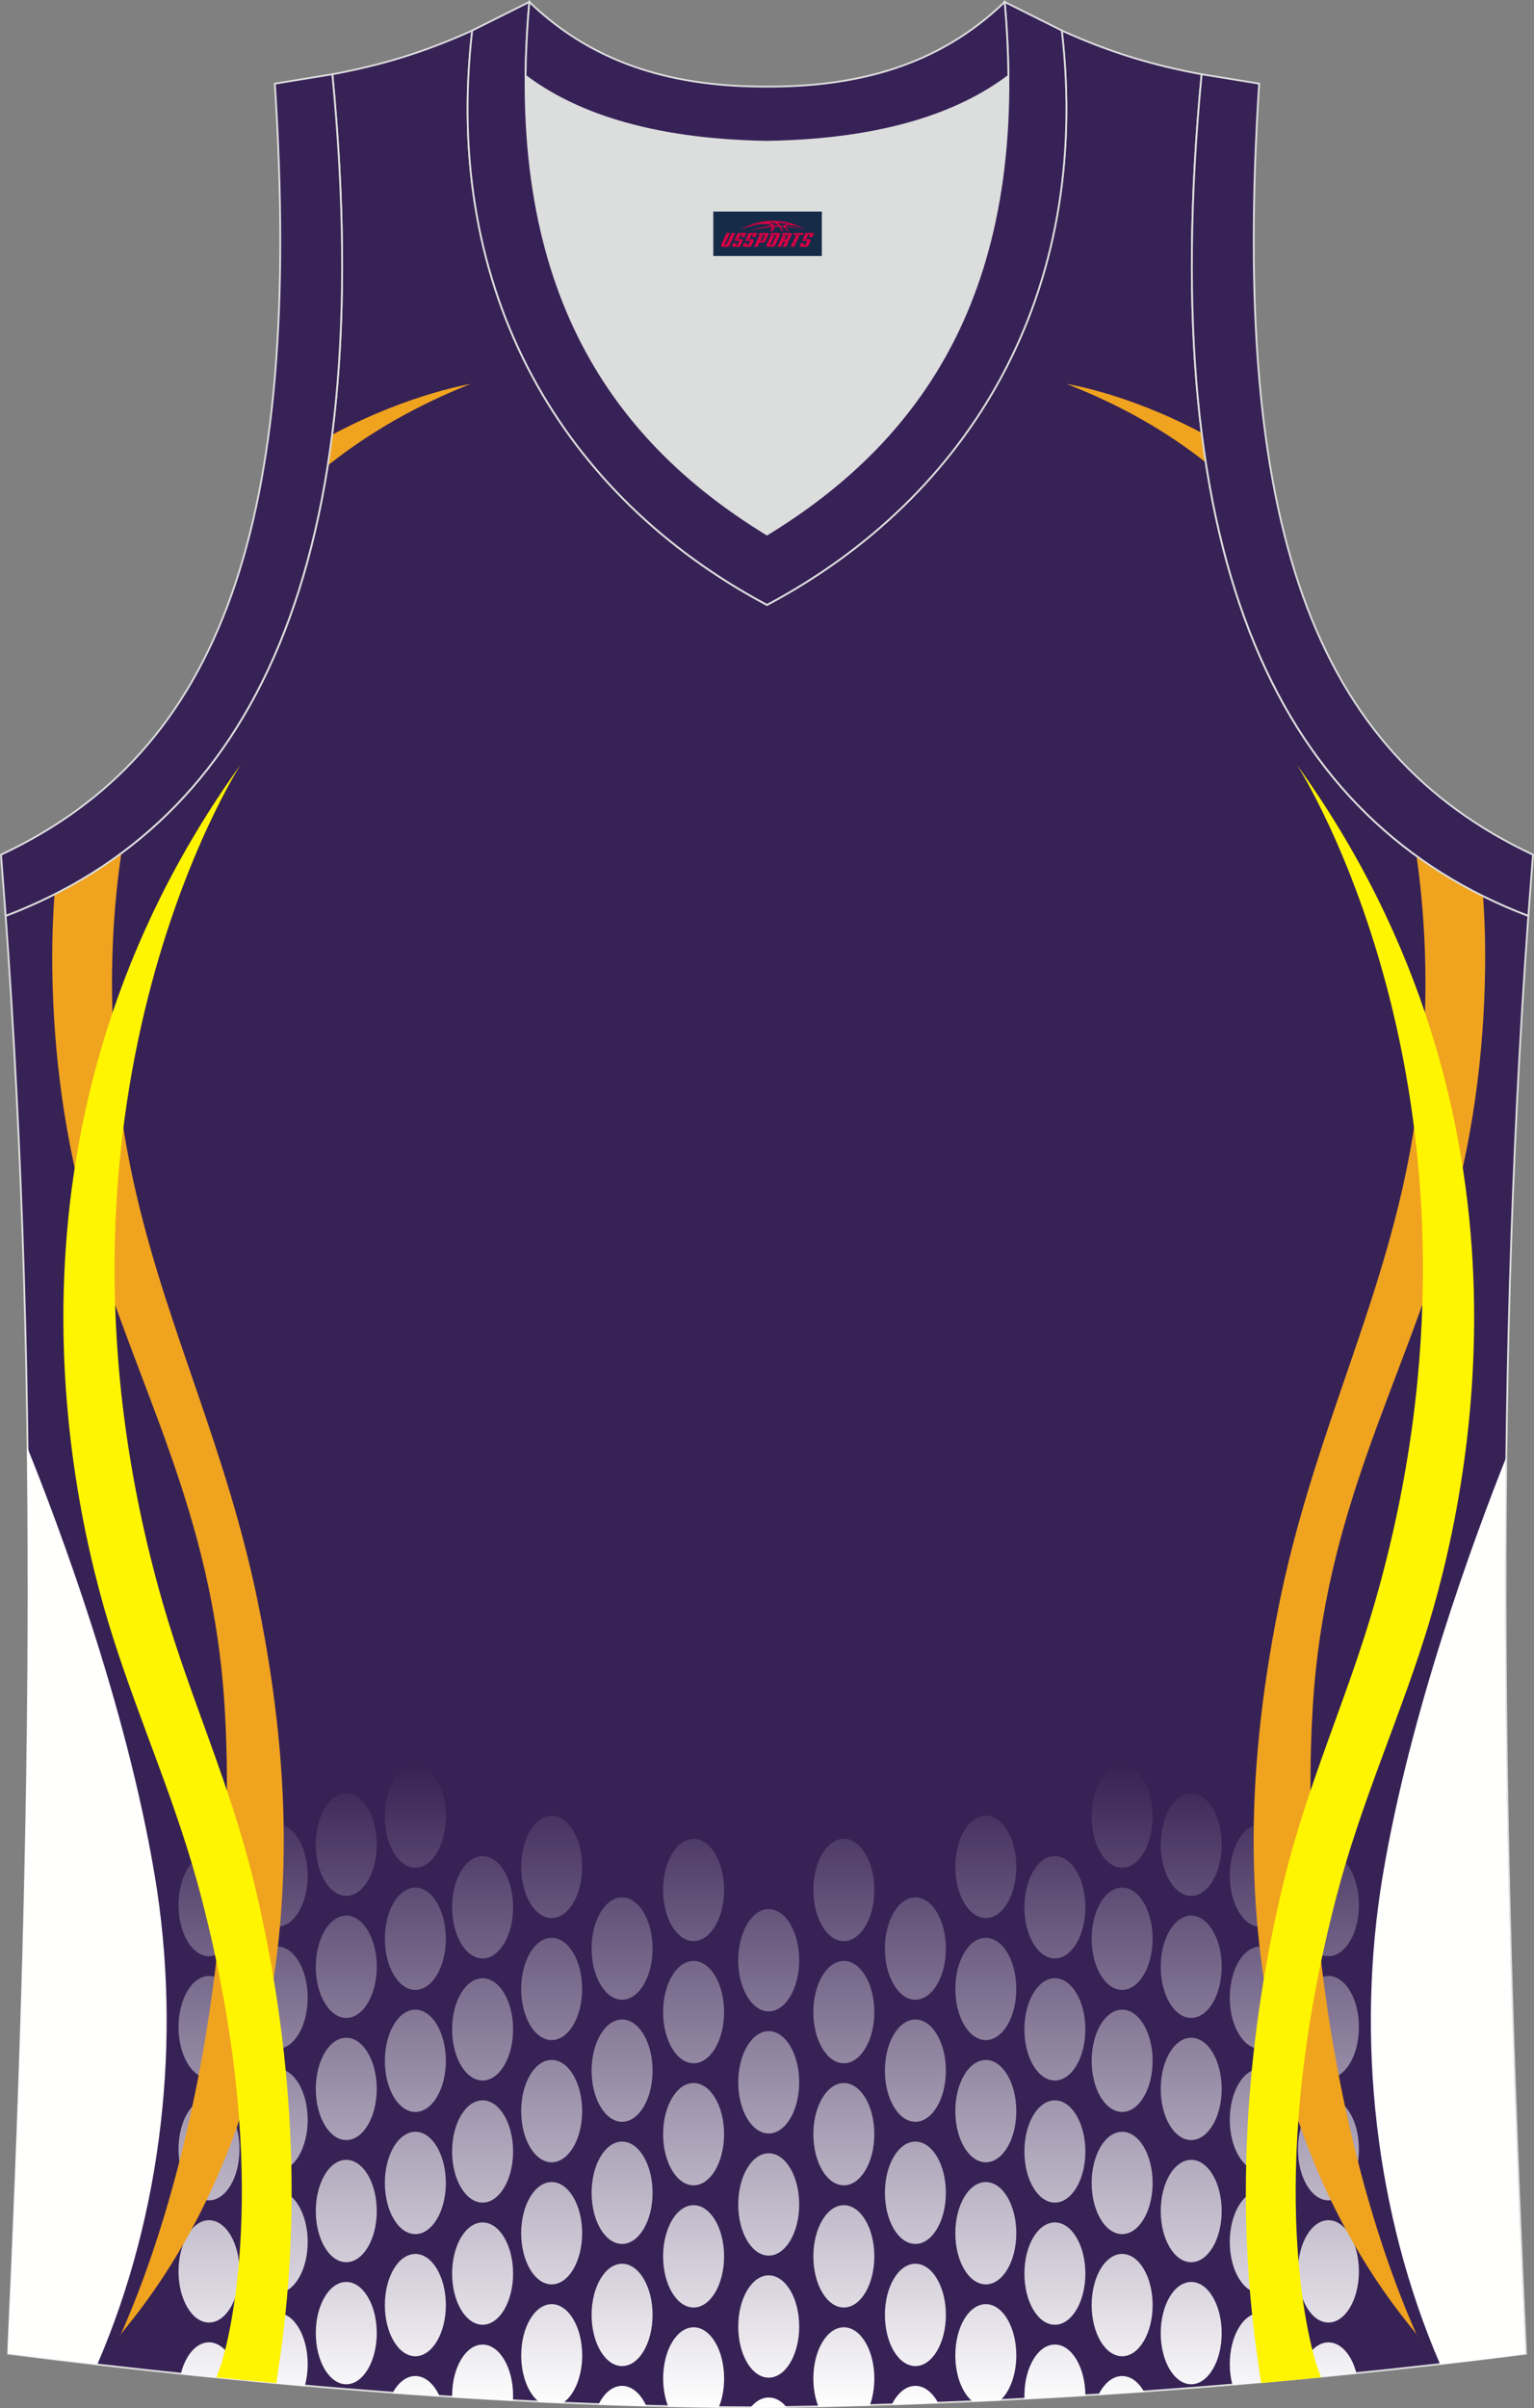 <?xml version="1.0" encoding="utf-8"?>
<!-- Generator: Adobe Illustrator 22.0.0, SVG Export Plug-In . SVG Version: 6.00 Build 0)  -->
<svg xmlns="http://www.w3.org/2000/svg" xmlns:xlink="http://www.w3.org/1999/xlink" version="1.1" id="图层_1" x="0px" y="0px" width="339.16px" height="532.13px" viewBox="0 0 339.16 532.13" enable-background="new 0 0 339.16 532.13" xml:space="preserve">
<rect x="0" y="0" width="339.16" height="532.13" fill="#808080" stroke="none"/>
<g>
	<path fill="#372255" stroke="#DCDDDD" stroke-width="0.4" stroke-miterlimit="10" d="M169.56,531.93c0.02,0,0.03,0,0.05,0H169.56   L169.56,531.93L169.56,531.93z M169.61,531.93c57.41-0.83,113.01-4.89,167.78-11.86c-4.79-104.03-7.35-208.91,0.52-317.69l-0.01,0   c-54.56-20.79-82.7-77.29-72.23-185.96l0.02,0c-10.65-2-19.75-4.62-30.94-9.67c6.7,58.04-20.21,103-65.18,126.92   C124.61,109.75,97.7,64.79,104.41,6.75c-11.19,5.05-20.28,7.66-30.94,9.67l0.02,0C83.96,125.09,55.82,181.58,1.26,202.37L1.1,200.3   c8.05,109.52,5.5,215.07,0.68,319.76C56.1,526.99,114.87,531.93,169.61,531.93z"/>
	<path fill="#DCDDDD" d="M169.59,31.33c26.46-0.42,42.94-6.71,53.32-14.5c0.02-0.06,0.03-0.12,0.05-0.18   c0.48,51.69-21.13,81.77-53.37,101.45c-32.24-19.68-53.84-49.76-53.37-101.45c0.02,0.06,0.03,0.12,0.05,0.18   C126.64,24.62,143.12,30.91,169.59,31.33z"/>
	<path fill="#372257" stroke="#DCDDDD" stroke-width="0.4" stroke-miterlimit="10" d="M117.03,0.43   c-5.53,61.77,17.08,96.01,52.55,117.67c35.47-21.66,58.08-55.9,52.55-117.67l12.63,6.31c6.71,58.04-20.2,103-65.18,126.92   c-44.97-23.92-71.88-68.89-65.18-126.92L117.03,0.43z"/>
	<path fill="#FFFFFE" d="M1.78,517.83l0,2.23c6.51,0.83,13.09,1.63,19.73,2.4c14.46-33.46,18.69-72.25,12.71-107.98   c-6.34-37.95-21.48-78.05-28.23-94.75C6.85,386.61,4.77,452.4,1.78,517.83L1.78,517.83z M318.42,522.46   c-14.45-33.45-18.68-72.24-12.71-107.98c6.04-36.13,20.06-74.22,27.2-92.2c-0.79,66.8,1.34,132.51,4.35,197.89   C331,520.98,324.71,521.74,318.42,522.46z"/>
	
		<linearGradient id="SVGID_1_" gradientUnits="userSpaceOnUse" x1="254.123" y1="1009.945" x2="254.123" y2="1151.895" gradientTransform="matrix(1 0 0 1 -84.16 -619.851)">
		<stop offset="0" style="stop-color:#372254"/>
		<stop offset="1" style="stop-color:#FFFFFF"/>
	</linearGradient>
	<path fill="url(#SVGID_1_)" d="M169.44,532.04c0.02,0,0.03,0,0.05,0H169.44L169.44,532.04L169.44,532.04z M46.21,409.63   c-3.72,0-6.74,5.06-6.74,11.31c0,6.24,3.02,11.31,6.74,11.31c3.73,0,6.74-5.06,6.74-11.31C52.96,414.69,49.94,409.63,46.21,409.63   L46.21,409.63L46.21,409.63z M192.29,531.54c0.65-1.73,1.02-3.79,1.02-6c0-6.24-3.02-11.3-6.74-11.3c-3.72,0-6.74,5.06-6.74,11.3   c0,2.33,0.42,4.49,1.14,6.29C184.75,531.75,188.52,531.65,192.29,531.54L192.29,531.54z M207.45,531.02   c-1.23-2.35-3.05-3.84-5.06-3.84c-2.12,0-4.02,1.65-5.25,4.22C200.58,531.28,204.02,531.15,207.45,531.02L207.45,531.02z    M239.97,529.37v-0.02c0-6.24-3.02-11.3-6.74-11.3c-3.73,0-6.74,5.06-6.74,11.3c0,0.26,0.01,0.52,0.02,0.78   C231,529.91,235.49,529.65,239.97,529.37L239.97,529.37z M252.98,528.52c-1.23-2.16-2.96-3.51-4.88-3.51c-2.11,0-4,1.63-5.24,4.18   C246.24,528.98,249.61,528.75,252.98,528.52L252.98,528.52z M285.04,525.91c0.22-1.11,0.34-2.3,0.34-3.54   c0-6.24-3.02-11.31-6.74-11.31s-6.74,5.06-6.74,11.31c0,1.66,0.21,3.23,0.6,4.65C276.68,526.67,280.87,526.3,285.04,525.91   L285.04,525.91z M299.92,524.47c-1.02-4.06-3.42-6.9-6.21-6.9c-3.07,0-5.66,3.44-6.48,8.15   C291.47,525.31,295.7,524.9,299.92,524.47L299.92,524.47z M52.72,525.91c-0.77-4.81-3.4-8.35-6.51-8.35   c-2.83,0-5.25,2.92-6.25,7.06C44.2,525.07,48.46,525.5,52.72,525.91L52.72,525.91z M67.37,527.25c0.42-1.48,0.66-3.14,0.66-4.88   c0-6.24-3.02-11.31-6.74-11.31s-6.74,5.06-6.74,11.31c0,1.31,0.13,2.58,0.38,3.75C59.07,526.51,63.21,526.89,67.37,527.25   L67.37,527.25z M97.22,529.53c-1.23-2.75-3.19-4.52-5.4-4.52c-2,0-3.81,1.47-5.04,3.8C90.27,529.06,93.75,529.3,97.22,529.53   L97.22,529.53z M113.41,530.49c0.02-0.37,0.03-0.75,0.03-1.13c0-6.24-3.02-11.3-6.74-11.3c-3.72,0-6.74,5.06-6.74,11.3   c0,0.12,0,0.23,0,0.35C104.45,529.99,108.94,530.25,113.41,530.49L113.41,530.49z M124.35,531.02c2.55-1.61,4.37-5.74,4.37-10.58   c0-6.24-3.02-11.31-6.74-11.31c-3.72,0-6.74,5.06-6.74,11.31c0,4.62,1.65,8.6,4.02,10.35   C120.95,530.87,122.65,530.94,124.35,531.02L124.35,531.02z M142.92,531.68c-1.23-2.73-3.18-4.5-5.38-4.5   c-2.11,0-3.99,1.62-5.23,4.16C135.86,531.47,139.4,531.58,142.92,531.68L142.92,531.68z M158.9,531.98c0.76-1.83,1.2-4.05,1.2-6.44   c0-6.25-3.02-11.3-6.74-11.3c-3.73,0-6.74,5.06-6.74,11.3c0,2.31,0.42,4.46,1.13,6.25C151.47,531.88,155.19,531.94,158.9,531.98   L158.9,531.98z M173.97,531.97c-1.12-1.4-2.51-2.22-4.01-2.22c-1.52,0-2.93,0.85-4.06,2.28c1.2,0.01,2.4,0.01,3.59,0.01   C170.99,532.02,172.48,532,173.97,531.97L173.97,531.97z M46.21,436.61c-3.72,0-6.74,5.06-6.74,11.3c0,6.24,3.02,11.31,6.74,11.31   c3.73,0,6.74-5.06,6.74-11.31C52.96,441.67,49.94,436.61,46.21,436.61L46.21,436.61L46.21,436.61z M46.21,463.59   c-3.72,0-6.74,5.06-6.74,11.3c0,6.24,3.02,11.3,6.74,11.3c3.73,0,6.74-5.06,6.74-11.3S49.94,463.59,46.21,463.59L46.21,463.59   L46.21,463.59z M46.21,490.58c-3.72,0-6.74,5.06-6.74,11.3s3.02,11.31,6.74,11.31c3.73,0,6.74-5.06,6.74-11.31   C52.96,495.64,49.94,490.58,46.21,490.58L46.21,490.58L46.21,490.58z M61.29,403.13c-3.72,0-6.74,5.06-6.74,11.3   c0,6.24,3.02,11.3,6.74,11.3c3.73,0,6.74-5.06,6.74-11.3C68.03,408.19,65.01,403.13,61.29,403.13L61.29,403.13L61.29,403.13z    M61.29,430.11c-3.72,0-6.74,5.06-6.74,11.3s3.02,11.31,6.74,11.31c3.73,0,6.74-5.06,6.74-11.31S65.01,430.11,61.29,430.11   L61.29,430.11L61.29,430.11z M61.29,457.1c-3.72,0-6.74,5.06-6.74,11.3c0,6.24,3.02,11.3,6.74,11.3c3.73,0,6.74-5.06,6.74-11.3   S65.01,457.1,61.29,457.1L61.29,457.1L61.29,457.1z M61.29,484.08c-3.72,0-6.74,5.06-6.74,11.31c0,6.24,3.02,11.3,6.74,11.3   c3.73,0,6.74-5.06,6.74-11.3C68.03,489.14,65.01,484.08,61.29,484.08L61.29,484.08L61.29,484.08z M76.56,396.29   c-3.72,0-6.74,5.06-6.74,11.31c0,6.24,3.02,11.31,6.74,11.31s6.74-5.06,6.74-11.31C83.3,401.35,80.28,396.29,76.56,396.29   L76.56,396.29L76.56,396.29z M76.56,423.27c-3.72,0-6.74,5.06-6.74,11.3c0,6.24,3.02,11.31,6.74,11.31s6.74-5.06,6.74-11.31   C83.3,428.33,80.28,423.27,76.56,423.27L76.56,423.27L76.56,423.27z M76.56,450.26c-3.72,0-6.74,5.06-6.74,11.31   c0,6.24,3.02,11.3,6.74,11.3s6.74-5.06,6.74-11.3S80.28,450.26,76.56,450.26L76.56,450.26L76.56,450.26z M76.56,477.24   c-3.72,0-6.74,5.06-6.74,11.31c0,6.24,3.02,11.31,6.74,11.31s6.74-5.06,6.74-11.31C83.3,482.3,80.28,477.24,76.56,477.24   L76.56,477.24L76.56,477.24z M76.56,504.22c-3.72,0-6.74,5.06-6.74,11.31c0,6.24,3.02,11.3,6.74,11.3s6.74-5.06,6.74-11.3   C83.3,509.29,80.28,504.22,76.56,504.22L76.56,504.22L76.56,504.22z M91.83,390.09c-3.72,0-6.74,5.06-6.74,11.3   c0,6.24,3.02,11.3,6.74,11.3c3.72,0,6.75-5.06,6.75-11.3C98.57,395.15,95.55,390.09,91.83,390.09L91.83,390.09L91.83,390.09z    M91.83,417.08c-3.72,0-6.74,5.06-6.74,11.3c0,6.25,3.02,11.31,6.74,11.31c3.72,0,6.75-5.06,6.75-11.31   C98.57,422.14,95.55,417.08,91.83,417.08L91.83,417.08L91.83,417.08z M91.83,444.06c-3.72,0-6.74,5.06-6.74,11.3   c0,6.24,3.02,11.3,6.74,11.3c3.72,0,6.75-5.06,6.75-11.3C98.57,449.12,95.55,444.06,91.83,444.06L91.83,444.06L91.83,444.06z    M91.83,471.04c-3.72,0-6.74,5.06-6.74,11.31c0,6.24,3.02,11.3,6.74,11.3c3.72,0,6.75-5.06,6.75-11.3   C98.57,476.1,95.55,471.04,91.83,471.04L91.83,471.04L91.83,471.04z M91.83,498.03c-3.72,0-6.74,5.06-6.74,11.3   c0,6.24,3.02,11.31,6.74,11.31c3.72,0,6.75-5.06,6.75-11.31C98.57,503.09,95.55,498.03,91.83,498.03L91.83,498.03L91.83,498.03z    M106.7,410.12c-3.72,0-6.74,5.06-6.74,11.31c0,6.24,3.02,11.31,6.74,11.31s6.74-5.06,6.74-11.31   C113.45,415.18,110.42,410.12,106.7,410.12L106.7,410.12L106.7,410.12z M106.7,437.11c-3.72,0-6.74,5.06-6.74,11.3   s3.02,11.3,6.74,11.3s6.74-5.06,6.74-11.3S110.42,437.11,106.7,437.11L106.7,437.11L106.7,437.11z M106.7,464.09   c-3.72,0-6.74,5.06-6.74,11.3c0,6.24,3.02,11.3,6.74,11.3s6.74-5.06,6.74-11.3S110.42,464.09,106.7,464.09L106.7,464.09   L106.7,464.09z M106.7,491.07c-3.72,0-6.74,5.06-6.74,11.3s3.02,11.31,6.74,11.31s6.74-5.06,6.74-11.31S110.42,491.07,106.7,491.07   L106.7,491.07L106.7,491.07z M121.97,401.2c-3.72,0-6.74,5.06-6.74,11.3c0,6.24,3.02,11.31,6.74,11.31c3.72,0,6.74-5.06,6.74-11.31   C128.71,406.26,125.7,401.2,121.97,401.2L121.97,401.2L121.97,401.2z M121.97,428.18c-3.72,0-6.74,5.06-6.74,11.3   c0,6.24,3.02,11.3,6.74,11.3c3.72,0,6.74-5.06,6.74-11.3S125.7,428.18,121.97,428.18L121.97,428.18L121.97,428.18z M121.97,455.17   c-3.72,0-6.74,5.06-6.74,11.31c0,6.24,3.02,11.3,6.74,11.3c3.72,0,6.74-5.06,6.74-11.3C128.71,460.23,125.7,455.17,121.97,455.17   L121.97,455.17L121.97,455.17z M121.97,482.15c-3.72,0-6.74,5.06-6.74,11.3s3.02,11.31,6.74,11.31c3.72,0,6.74-5.06,6.74-11.31   S125.7,482.15,121.97,482.15L121.97,482.15L121.97,482.15z M137.54,419.25c-3.72,0-6.74,5.06-6.74,11.3   c0,6.25,3.02,11.31,6.74,11.31c3.73,0,6.74-5.06,6.74-11.31C144.28,424.31,141.26,419.25,137.54,419.25L137.54,419.25   L137.54,419.25z M137.54,446.23c-3.72,0-6.74,5.06-6.74,11.3c0,6.24,3.02,11.3,6.74,11.3c3.73,0,6.74-5.06,6.74-11.3   C144.28,451.29,141.26,446.23,137.54,446.23L137.54,446.23L137.54,446.23z M137.54,473.21c-3.72,0-6.74,5.06-6.74,11.31   s3.02,11.3,6.74,11.3c3.73,0,6.74-5.06,6.74-11.3C144.28,478.27,141.26,473.21,137.54,473.21L137.54,473.21L137.54,473.21z    M137.54,500.2c-3.72,0-6.74,5.06-6.74,11.3c0,6.24,3.02,11.31,6.74,11.31c3.73,0,6.74-5.06,6.74-11.31   C144.28,505.26,141.26,500.2,137.54,500.2L137.54,500.2L137.54,500.2z M153.35,406.31c-3.73,0-6.74,5.06-6.74,11.3   c0,6.24,3.02,11.3,6.74,11.3s6.74-5.06,6.74-11.3C160.1,411.37,157.08,406.31,153.35,406.31L153.35,406.31L153.35,406.31z    M153.35,433.29c-3.73,0-6.74,5.06-6.74,11.31c0,6.24,3.02,11.3,6.74,11.3s6.74-5.06,6.74-11.3   C160.1,438.35,157.08,433.29,153.35,433.29L153.35,433.29L153.35,433.29z M153.35,460.27c-3.73,0-6.74,5.06-6.74,11.3   c0,6.24,3.02,11.3,6.74,11.3s6.74-5.06,6.74-11.3C160.1,465.33,157.08,460.27,153.35,460.27L153.35,460.27L153.35,460.27z    M153.35,487.26c-3.73,0-6.74,5.06-6.74,11.31s3.02,11.3,6.74,11.3s6.74-5.06,6.74-11.3S157.08,487.26,153.35,487.26L153.35,487.26   L153.35,487.26z M293.71,409.63c3.73,0,6.74,5.06,6.74,11.31c0,6.24-3.02,11.31-6.74,11.31c-3.72,0-6.74-5.06-6.74-11.31   C286.97,414.69,289.99,409.63,293.71,409.63L293.71,409.63L293.71,409.63z M293.71,436.61c3.73,0,6.74,5.06,6.74,11.3   c0,6.24-3.02,11.31-6.74,11.31c-3.72,0-6.74-5.06-6.74-11.31C286.97,441.67,289.99,436.61,293.71,436.61L293.71,436.61   L293.71,436.61z M293.71,463.59c3.73,0,6.74,5.06,6.74,11.3c0,6.24-3.02,11.3-6.74,11.3c-3.72,0-6.74-5.06-6.74-11.3   S289.99,463.59,293.71,463.59L293.71,463.59L293.71,463.59z M293.71,490.58c3.73,0,6.74,5.06,6.74,11.3s-3.02,11.31-6.74,11.31   c-3.72,0-6.74-5.06-6.74-11.31C286.97,495.64,289.99,490.58,293.71,490.58L293.71,490.58L293.71,490.58z M278.64,403.13   c3.73,0,6.74,5.06,6.74,11.3c0,6.24-3.02,11.3-6.74,11.3s-6.74-5.06-6.74-11.3C271.9,408.19,274.92,403.13,278.64,403.13   L278.64,403.13L278.64,403.13z M278.64,430.11c3.73,0,6.74,5.06,6.74,11.3s-3.02,11.31-6.74,11.31s-6.74-5.06-6.74-11.31   S274.92,430.11,278.64,430.11L278.64,430.11L278.64,430.11z M278.64,457.1c3.73,0,6.74,5.06,6.74,11.3c0,6.24-3.02,11.3-6.74,11.3   s-6.74-5.06-6.74-11.3S274.92,457.1,278.64,457.1L278.64,457.1L278.64,457.1z M278.64,484.08c3.73,0,6.74,5.06,6.74,11.31   c0,6.24-3.02,11.3-6.74,11.3s-6.74-5.06-6.74-11.3C271.9,489.14,274.92,484.08,278.64,484.08L278.64,484.08L278.64,484.08z    M263.37,396.29c3.72,0,6.74,5.06,6.74,11.31c0,6.24-3.02,11.31-6.74,11.31c-3.73,0-6.74-5.06-6.74-11.31   C256.63,401.35,259.65,396.29,263.37,396.29L263.37,396.29L263.37,396.29z M263.37,423.27c3.72,0,6.74,5.06,6.74,11.3   c0,6.24-3.02,11.31-6.74,11.31c-3.73,0-6.74-5.06-6.74-11.31C256.63,428.33,259.65,423.27,263.37,423.27L263.37,423.27   L263.37,423.27z M263.37,450.26c3.72,0,6.74,5.06,6.74,11.31c0,6.24-3.02,11.3-6.74,11.3c-3.73,0-6.74-5.06-6.74-11.3   C256.63,455.32,259.65,450.26,263.37,450.26L263.37,450.26L263.37,450.26z M263.37,477.24c3.72,0,6.74,5.06,6.74,11.31   c0,6.24-3.02,11.31-6.74,11.31c-3.73,0-6.74-5.06-6.74-11.31C256.63,482.3,259.65,477.24,263.37,477.24L263.37,477.24   L263.37,477.24z M263.37,504.22c3.72,0,6.74,5.06,6.74,11.31c0,6.24-3.02,11.3-6.74,11.3c-3.73,0-6.74-5.06-6.74-11.3   C256.63,509.29,259.65,504.22,263.37,504.22L263.37,504.22L263.37,504.22z M248.1,390.09c3.73,0,6.74,5.06,6.74,11.3   c0,6.24-3.02,11.3-6.74,11.3s-6.74-5.06-6.74-11.3C241.36,395.15,244.38,390.09,248.1,390.09L248.1,390.09L248.1,390.09z    M248.1,417.08c3.73,0,6.74,5.06,6.74,11.3c0,6.25-3.02,11.31-6.74,11.31s-6.74-5.06-6.74-11.31   C241.36,422.14,244.38,417.08,248.1,417.08L248.1,417.08L248.1,417.08z M248.1,444.06c3.73,0,6.74,5.06,6.74,11.3   c0,6.24-3.02,11.3-6.74,11.3s-6.74-5.06-6.74-11.3C241.36,449.12,244.38,444.06,248.1,444.06L248.1,444.06L248.1,444.06z    M248.1,471.04c3.73,0,6.74,5.06,6.74,11.31c0,6.24-3.02,11.3-6.74,11.3s-6.74-5.06-6.74-11.3   C241.36,476.1,244.38,471.04,248.1,471.04L248.1,471.04L248.1,471.04z M248.1,498.03c3.73,0,6.74,5.06,6.74,11.3   c0,6.24-3.02,11.31-6.74,11.31s-6.74-5.06-6.74-11.31C241.36,503.09,244.38,498.03,248.1,498.03L248.1,498.03L248.1,498.03z    M233.23,410.12c3.72,0,6.74,5.06,6.74,11.31c0,6.24-3.02,11.31-6.74,11.31c-3.73,0-6.74-5.06-6.74-11.31   C226.48,415.18,229.5,410.12,233.23,410.12L233.23,410.12L233.23,410.12z M233.23,437.11c3.72,0,6.74,5.06,6.74,11.3   s-3.02,11.3-6.74,11.3c-3.73,0-6.74-5.06-6.74-11.3S229.5,437.11,233.23,437.11L233.23,437.11L233.23,437.11z M233.23,464.09   c3.72,0,6.74,5.06,6.74,11.3c0,6.24-3.02,11.3-6.74,11.3c-3.73,0-6.74-5.06-6.74-11.3C226.48,469.15,229.5,464.09,233.23,464.09   L233.23,464.09L233.23,464.09z M233.23,491.07c3.72,0,6.74,5.06,6.74,11.3s-3.02,11.31-6.74,11.31c-3.73,0-6.74-5.06-6.74-11.31   S229.5,491.07,233.23,491.07L233.23,491.07L233.23,491.07z M217.96,401.2c3.72,0,6.74,5.06,6.74,11.3c0,6.24-3.02,11.31-6.74,11.31   c-3.72,0-6.74-5.06-6.74-11.31C211.21,406.26,214.23,401.2,217.96,401.2L217.96,401.2L217.96,401.2z M217.96,428.18   c3.72,0,6.74,5.06,6.74,11.3c0,6.24-3.02,11.3-6.74,11.3c-3.72,0-6.74-5.06-6.74-11.3C211.21,433.24,214.23,428.18,217.96,428.18   L217.96,428.18L217.96,428.18z M217.96,455.17c3.72,0,6.74,5.06,6.74,11.31c0,6.24-3.02,11.3-6.74,11.3   c-3.72,0-6.74-5.06-6.74-11.3C211.21,460.23,214.23,455.17,217.96,455.17L217.96,455.17L217.96,455.17z M217.96,482.15   c3.72,0,6.74,5.06,6.74,11.3s-3.02,11.31-6.74,11.31c-3.72,0-6.74-5.06-6.74-11.31S214.23,482.15,217.96,482.15L217.96,482.15   L217.96,482.15z M217.96,509.13c3.72,0,6.74,5.06,6.74,11.31c0,4.32-1.45,8.07-3.57,9.98c-2,0.1-4,0.19-6.01,0.28   c-2.31-1.79-3.9-5.71-3.9-10.26C211.21,514.19,214.23,509.13,217.96,509.13L217.96,509.13L217.96,509.13z M202.39,419.25   c3.72,0,6.74,5.06,6.74,11.3c0,6.25-3.02,11.31-6.74,11.31c-3.73,0-6.74-5.06-6.74-11.31   C195.65,424.31,198.66,419.25,202.39,419.25L202.39,419.25L202.39,419.25z M202.39,446.23c3.72,0,6.74,5.06,6.74,11.3   c0,6.24-3.02,11.3-6.74,11.3c-3.73,0-6.74-5.06-6.74-11.3C195.65,451.29,198.66,446.23,202.39,446.23L202.39,446.23L202.39,446.23z    M202.39,473.21c3.72,0,6.74,5.06,6.74,11.31s-3.02,11.3-6.74,11.3c-3.73,0-6.74-5.06-6.74-11.3S198.66,473.21,202.39,473.21   L202.39,473.21L202.39,473.21z M202.39,500.2c3.72,0,6.74,5.06,6.74,11.3c0,6.24-3.02,11.31-6.74,11.31   c-3.73,0-6.74-5.06-6.74-11.31C195.65,505.26,198.66,500.2,202.39,500.2L202.39,500.2L202.39,500.2z M186.57,406.31   c3.73,0,6.74,5.06,6.74,11.3c0,6.24-3.02,11.3-6.74,11.3c-3.73,0-6.74-5.06-6.74-11.3C179.83,411.37,182.85,406.31,186.57,406.31   L186.57,406.31L186.57,406.31z M186.57,433.29c3.73,0,6.74,5.06,6.74,11.31c0,6.24-3.02,11.3-6.74,11.3   c-3.73,0-6.74-5.06-6.74-11.3C179.83,438.35,182.85,433.29,186.57,433.29L186.57,433.29L186.57,433.29z M186.57,460.27   c3.73,0,6.74,5.06,6.74,11.3c0,6.24-3.02,11.3-6.74,11.3c-3.73,0-6.74-5.06-6.74-11.3C179.83,465.33,182.85,460.27,186.57,460.27   L186.57,460.27L186.57,460.27z M186.57,487.26c3.73,0,6.74,5.06,6.74,11.31s-3.02,11.3-6.74,11.3c-3.73,0-6.74-5.06-6.74-11.3   C179.83,492.32,182.85,487.26,186.57,487.26L186.57,487.26L186.57,487.26z M169.96,421.83c3.73,0,6.74,5.06,6.74,11.3   c0,6.25-3.02,11.31-6.74,11.31c-3.73,0-6.74-5.06-6.74-11.31C163.22,426.89,166.24,421.83,169.96,421.83L169.96,421.83   L169.96,421.83z M169.96,448.81c3.73,0,6.74,5.06,6.74,11.3c0,6.24-3.02,11.3-6.74,11.3c-3.73,0-6.74-5.06-6.74-11.3   C163.22,453.87,166.24,448.81,169.96,448.81L169.96,448.81L169.96,448.81z M169.96,475.79c3.73,0,6.74,5.06,6.74,11.31   c0,6.24-3.02,11.3-6.74,11.3c-3.73,0-6.74-5.06-6.74-11.3C163.22,480.85,166.24,475.79,169.96,475.79L169.96,475.79L169.96,475.79z    M169.96,502.77c3.73,0,6.74,5.06,6.74,11.3c0,6.24-3.02,11.3-6.74,11.3c-3.73,0-6.74-5.06-6.74-11.3   C163.22,507.83,166.24,502.77,169.96,502.77z"/>
	<path fill="#F0A31F" d="M73.32,96.14c-0.28,2.26-0.5,4.53-0.85,6.71c0.07-0.06,0.57-0.45,0.65-0.51   c8.78-6.86,19.03-12.81,30.98-17.52c0.39-0.03-13.3,2.02-30.26,11.03L73.32,96.14L73.32,96.14z M26.82,188.57   c-4.62,3.39-9.58,6.63-14.78,9.23c-0.37,5.14-0.54,10.5-0.48,16.12c0.23,19.16,2.79,38.1,8.1,56.59   c10.25,35.74,27.41,63.04,30.02,106.89c0.63,10.66,0.65,21.52,0.11,32.35c-1.92,38.87-10.57,78.1-23.29,106.54   c-1.15-0.4,35.57-34.86,36.23-107.67c0.15-16.05-1.55-33.99-5.58-53.94c-6.86-33.95-19.63-59.48-26.89-90.3   c-5.64-23.95-7.01-48.98-3.79-73.34C26.57,190.31,26.72,189.32,26.82,188.57z"/>
	<path fill="#FFF500" d="M47.86,525.31c4.41,0.44,8.83,0.86,13.26,1.26l0.44-3.22c6.46-42.15,1.1-80.59-5.45-107.58   c-5.3-21.85-14.04-40.43-20.12-61.56C4.34,244.24,53.22,168.93,53.22,168.93c-55.92,77.7-38.76,159.94-28.19,193.05   c6.21,19.46,14.17,36.84,19.48,57.27c15.49,59.54,6.65,95.54,4.56,102.62C48.96,522.26,48.41,523.77,47.86,525.31z"/>
	<path fill="#F0A31F" d="M266.51,102.11c-8.83-6.94-18.63-12.54-30.68-17.28c-0.39-0.03,12.94,1.83,29.89,10.83   C266,97.89,266.16,99.89,266.51,102.11L266.51,102.11z M313.15,188.83c4.62,3.39,9.54,6.37,14.73,8.97   c0.37,5.14,0.54,10.5,0.47,16.12c-0.23,19.16-2.79,38.1-8.1,56.6c-10.26,35.74-27.42,63.04-30.02,106.89   c-0.63,10.66-0.65,21.52-0.11,32.36c1.92,38.87,10.56,78.1,23.29,106.54c1.15-0.4-35.57-34.86-36.23-107.67   c-0.15-16.05,1.55-33.99,5.58-53.94c6.86-33.95,19.63-59.48,26.9-90.3c5.64-23.95,7.01-48.98,3.79-73.34   C313.36,190.31,313.25,189.57,313.15,188.83z"/>
	<path fill="#FFF500" d="M292.07,525.31c-4.41,0.44-8.83,0.86-13.26,1.26l-0.44-3.22c-6.46-42.15-1.1-80.59,5.45-107.58   c5.3-21.85,14.03-40.43,20.12-61.56c31.65-109.96-17.23-185.27-17.23-185.27c55.93,77.7,38.77,159.94,28.2,193.05   c-6.21,19.46-14.17,36.84-19.48,57.27c-15.49,59.54-6.65,95.54-4.56,102.62C290.97,522.26,291.51,523.77,292.07,525.31z"/>
	<path fill="#372256" stroke="#DCDDDD" stroke-width="0.4" stroke-miterlimit="10" d="M1.25,202.37   c54.56-20.79,82.7-77.29,72.23-185.96l-12.71,2.07c6.3,97.73-12.02,147.62-60.55,170.38L1.25,202.37z"/>
	<path fill="#372256" stroke="#DCDDDD" stroke-width="0.4" stroke-miterlimit="10" d="M337.91,202.37   c-54.56-20.79-82.7-77.29-72.23-185.96l12.71,2.07c-6.3,97.73,12.02,147.62,60.55,170.38L337.91,202.37L337.91,202.37z"/>
	<path fill="#372257" stroke="#DCDDDD" stroke-width="0.4" stroke-miterlimit="10" d="M117.03,0.43   c14.83,14.31,32.94,18.76,52.55,18.71c19.61,0.05,37.72-4.4,52.55-18.71c0.5,5.63,0.77,11.02,0.82,16.2   c-0.02,0.06-0.03,0.13-0.05,0.19c-10.37,7.8-26.85,14.09-53.32,14.5c-26.47-0.42-42.94-6.7-53.32-14.5   c-0.02-0.06-0.04-0.13-0.06-0.19C116.26,11.45,116.53,6.06,117.03,0.43z"/>
	
</g>
<g id="tag_logo">
	<rect y="46.75" fill="#162B48" width="24" height="9.818" x="157.71"/>
	<g>
		<path fill="#D30044" d="M173.67,49.94l0.005-0.011c0.131-0.311,1.085-0.262,2.351,0.071c0.715,0.24,1.44,0.54,2.193,0.9    c-0.218-0.147-0.447-0.289-0.682-0.42l0.011,0.005l-0.011-0.005c-1.478-0.845-3.218-1.418-5.1-1.62    c-1.282-0.115-1.658-0.082-2.411-0.055c-2.449,0.142-4.68,0.905-6.458,2.095c1.26-0.638,2.722-1.075,4.195-1.336    c1.467-0.18,2.476-0.033,2.771,0.344c-1.691,0.175-3.469,0.633-4.555,1.075c1.156-0.338,2.967-0.665,4.647-0.813    c0.016,0.251-0.115,0.567-0.415,0.96h0.475c0.376-0.382,0.584-0.725,0.595-1.004c0.333-0.022,0.66-0.033,0.971-0.033    C172.5,50.38,172.71,50.73,172.91,51.12h0.262c-0.125-0.344-0.295-0.687-0.518-1.036c0.207,0,0.393,0.005,0.567,0.011    c0.104,0.267,0.496,0.66,1.058,1.025h0.245c-0.442-0.365-0.753-0.753-0.835-1.004c1.047,0.065,1.696,0.224,2.885,0.513    C175.49,50.2,174.75,50.03,173.67,49.94z M171.23,49.85c-0.164-0.295-0.655-0.485-1.402-0.551    c0.464-0.033,0.922-0.055,1.364-0.055c0.311,0.147,0.589,0.344,0.84,0.589C171.77,49.83,171.5,49.84,171.23,49.85z M173.21,49.9c-0.224-0.016-0.458-0.027-0.715-0.044c-0.147-0.202-0.311-0.398-0.502-0.6c0.082,0,0.164,0.005,0.24,0.011    c0.72,0.033,1.429,0.125,2.138,0.273C173.7,49.5,173.32,49.66,173.21,49.9z"/>
		<path fill="#D30044" d="M160.63,51.48L159.46,54.03C159.28,54.4,159.55,54.54,160.03,54.54l0.873,0.005    c0.115,0,0.251-0.049,0.327-0.175l1.342-2.891H161.79L160.57,54.11H160.4c-0.147,0-0.185-0.033-0.147-0.125l1.156-2.504H160.63L160.63,51.48z M162.49,52.83h1.271c0.36,0,0.584,0.125,0.442,0.425L163.73,54.29C163.63,54.51,163.36,54.54,163.13,54.54H162.21c-0.267,0-0.442-0.136-0.349-0.333l0.235-0.513h0.742L162.66,54.07C162.64,54.12,162.68,54.13,162.74,54.13h0.18    c0.082,0,0.125-0.016,0.147-0.071l0.376-0.813c0.011-0.022,0.011-0.044-0.055-0.044H162.32L162.49,52.83L162.49,52.83z M163.31,52.76h-0.78l0.475-1.025c0.098-0.218,0.338-0.256,0.578-0.256H165.03L164.64,52.32L163.86,52.44l0.262-0.562H163.83c-0.082,0-0.12,0.016-0.147,0.071L163.31,52.76L163.31,52.76z M164.9,52.83L164.73,53.2h1.069c0.06,0,0.06,0.016,0.049,0.044    L165.47,54.06C165.45,54.11,165.41,54.13,165.33,54.13H165.15c-0.055,0-0.104-0.011-0.082-0.06l0.175-0.376H164.5L164.27,54.21C164.17,54.4,164.35,54.54,164.62,54.54h0.916c0.24,0,0.502-0.033,0.605-0.251l0.475-1.031c0.142-0.3-0.082-0.425-0.442-0.425H164.9L164.9,52.83z M165.71,52.76l0.371-0.818c0.022-0.055,0.06-0.071,0.147-0.071h0.295L166.26,52.43l0.791-0.115l0.387-0.845H165.99c-0.24,0-0.48,0.038-0.578,0.256L164.94,52.76L165.71,52.76L165.71,52.76z M168.11,53.22h0.278c0.087,0,0.153-0.022,0.202-0.115    l0.496-1.075c0.033-0.076-0.011-0.12-0.125-0.12H167.56l0.431-0.431h1.522c0.355,0,0.485,0.153,0.393,0.355l-0.676,1.445    c-0.06,0.125-0.175,0.333-0.644,0.327l-0.649-0.005L167.5,54.54H166.72l1.178-2.558h0.785L168.11,53.22L168.11,53.22z     M170.7,54.03c-0.022,0.049-0.06,0.076-0.142,0.076h-0.191c-0.082,0-0.109-0.027-0.082-0.076l0.944-2.051h-0.785l-0.987,2.138    c-0.125,0.273,0.115,0.415,0.453,0.415h0.72c0.327,0,0.649-0.071,0.769-0.322l1.085-2.384c0.093-0.202-0.06-0.355-0.415-0.355    h-1.533l-0.431,0.431h1.38c0.115,0,0.164,0.033,0.131,0.104L170.7,54.03L170.7,54.03z M173.42,52.9h0.278    c0.087,0,0.158-0.022,0.202-0.115l0.344-0.753c0.033-0.076-0.011-0.12-0.125-0.12h-1.402l0.425-0.431h1.527    c0.355,0,0.485,0.153,0.393,0.355l-0.529,1.124c-0.044,0.093-0.147,0.18-0.393,0.18c0.224,0.011,0.256,0.158,0.175,0.327    l-0.496,1.075h-0.785l0.54-1.167c0.022-0.055-0.005-0.087-0.104-0.087h-0.235L172.65,54.54h-0.785l1.178-2.558h0.785L173.42,52.9L173.42,52.9z M175.99,51.99L174.81,54.54h0.785l1.184-2.558H175.99L175.99,51.99z M177.5,51.92l0.202-0.431h-2.1l-0.295,0.431    H177.5L177.5,51.92z M177.48,52.83h1.271c0.36,0,0.584,0.125,0.442,0.425l-0.475,1.031c-0.104,0.218-0.371,0.251-0.605,0.251    h-0.916c-0.267,0-0.442-0.136-0.349-0.333l0.235-0.513h0.742L177.65,54.07c-0.022,0.049,0.022,0.06,0.082,0.06h0.18    c0.082,0,0.125-0.016,0.147-0.071l0.376-0.813c0.011-0.022,0.011-0.044-0.049-0.044h-1.069L177.48,52.83L177.48,52.83z     M178.29,52.76H177.51l0.475-1.025c0.098-0.218,0.338-0.256,0.578-0.256h1.451l-0.387,0.845l-0.791,0.115l0.262-0.562h-0.295    c-0.082,0-0.12,0.016-0.147,0.071L178.29,52.76z"/>
	</g>
</g>
</svg>